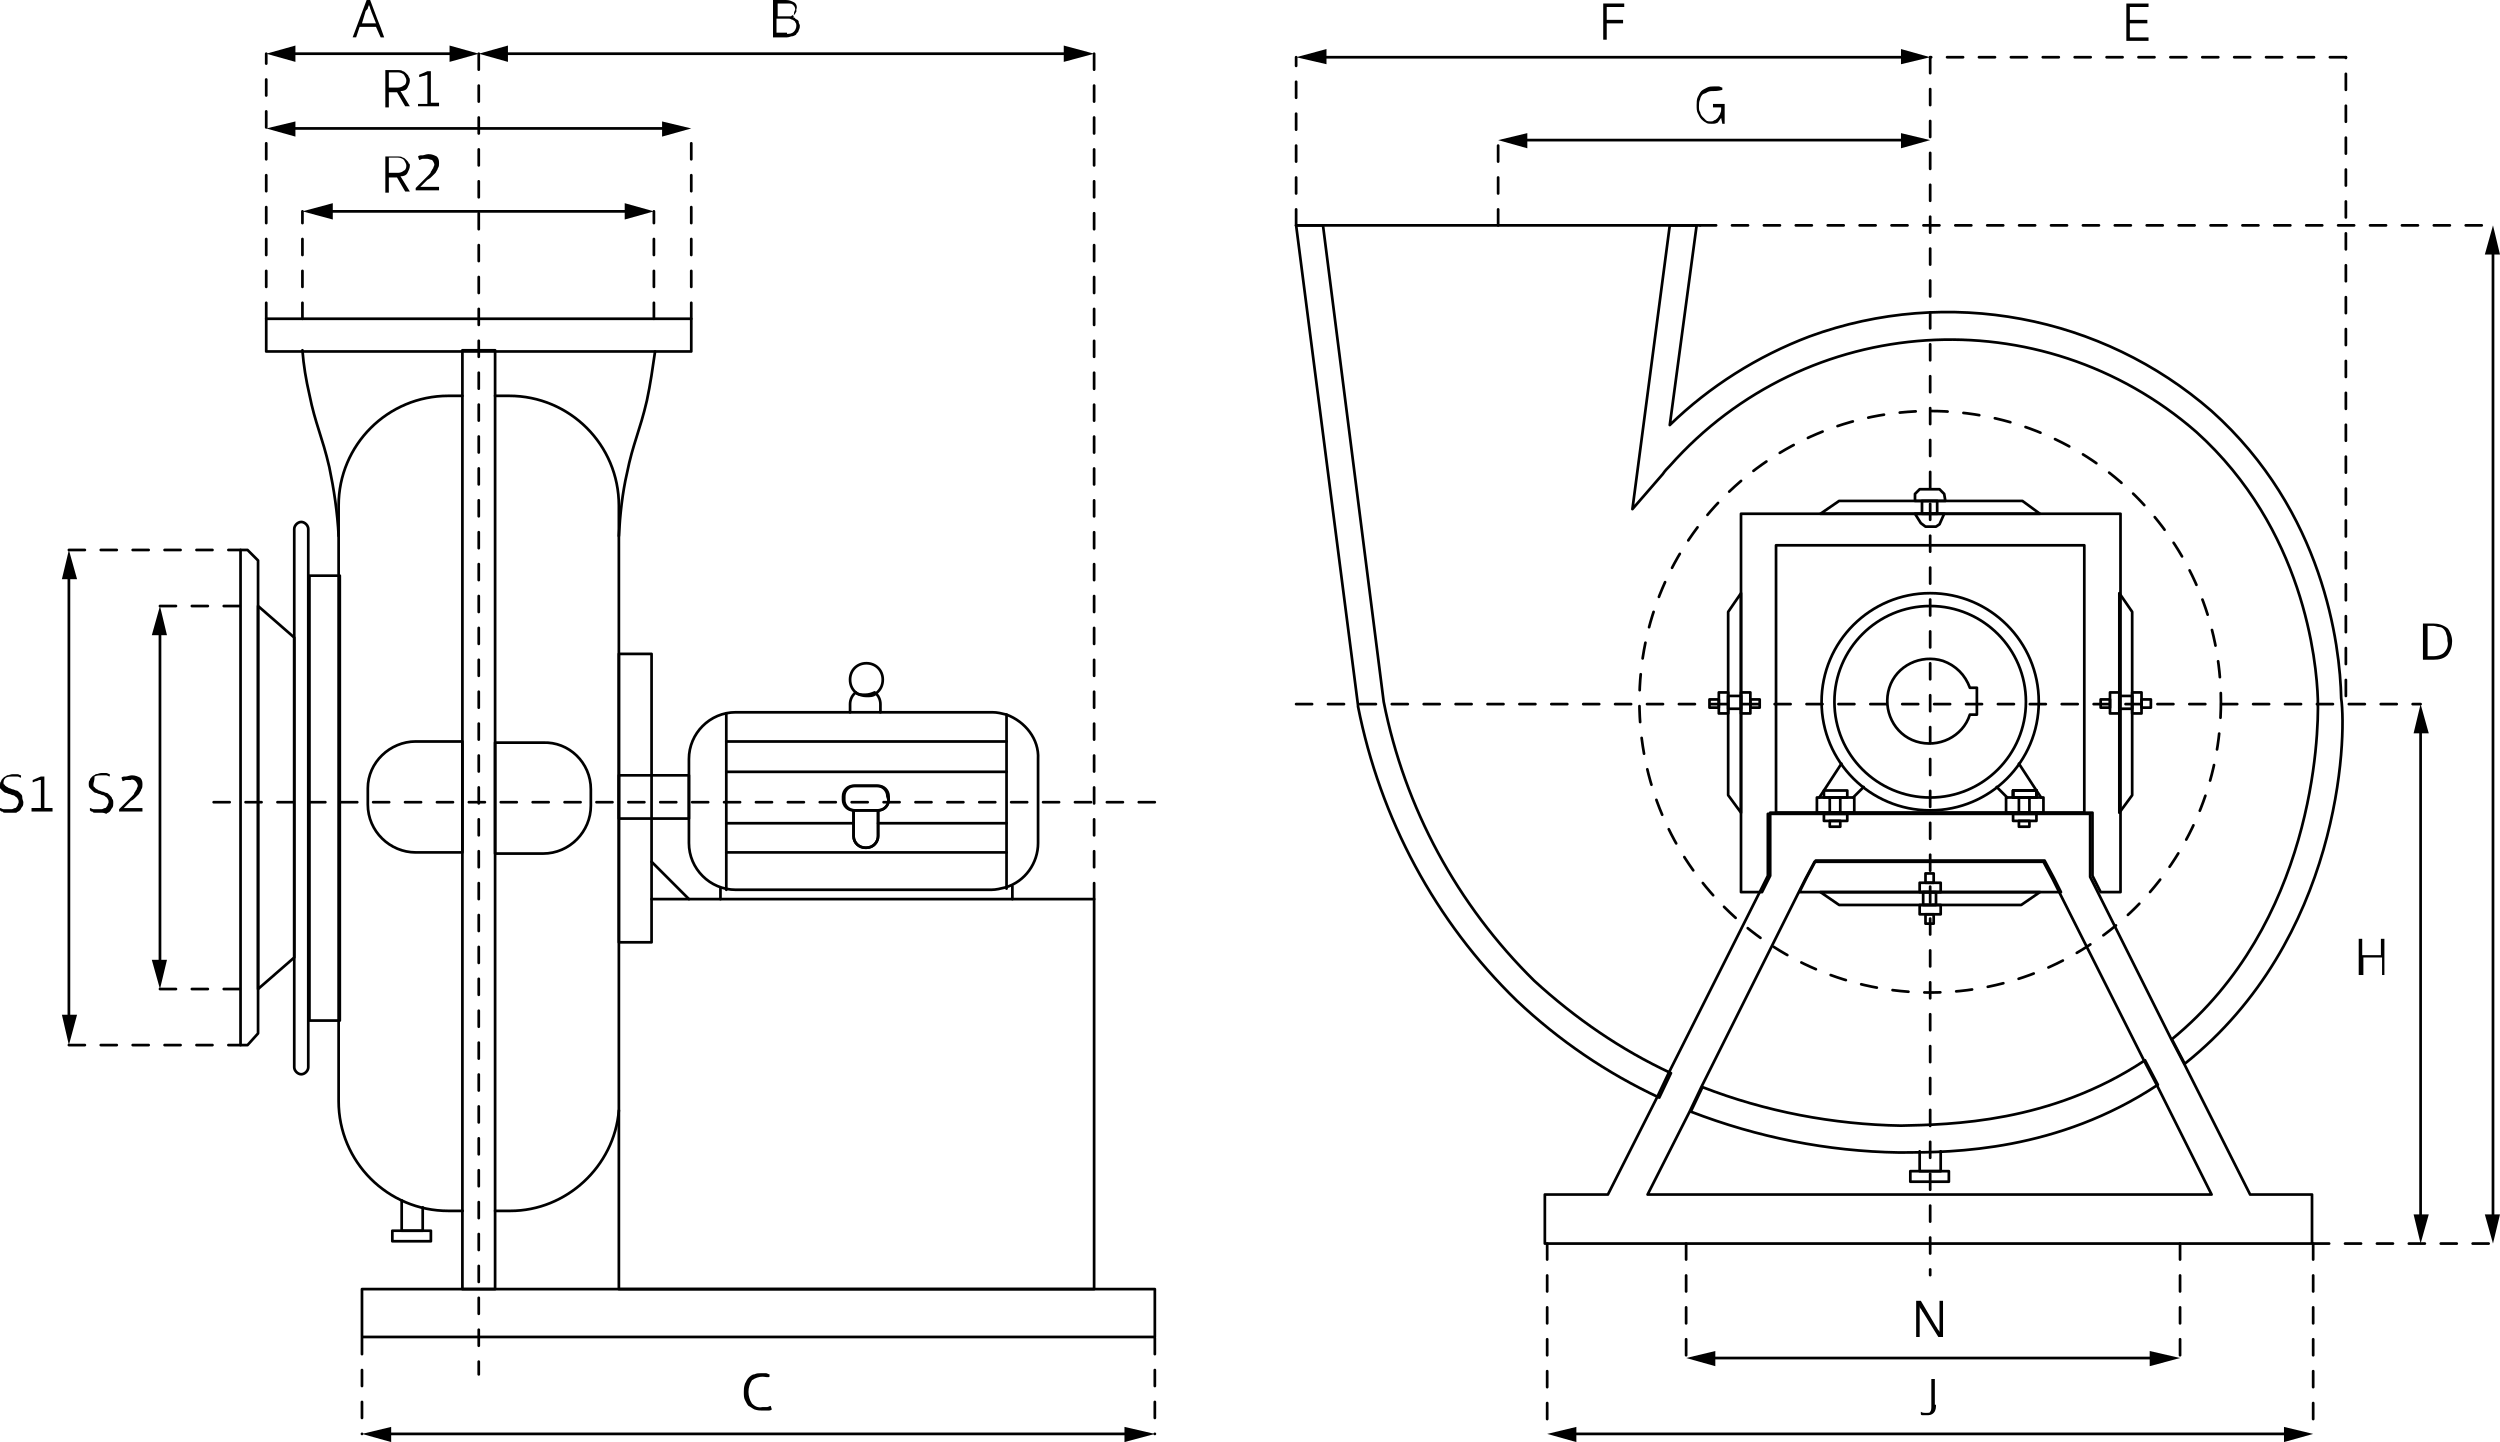 <?xml version="1.0" encoding="utf-8"?>
<!-- Generator: Adobe Illustrator 23.0.3, SVG Export Plug-In . SVG Version: 6.00 Build 0)  -->
<svg version="1.1" id="Layer_1" xmlns="http://www.w3.org/2000/svg" xmlns:xlink="http://www.w3.org/1999/xlink" x="0px" y="0px"
	 viewBox="0 0 214.1 123.5" style="enable-background:new 0 0 214.1 123.5;" xml:space="preserve">
<style type="text/css">
	.st0{fill:none;stroke:#000000;stroke-width:0.233;stroke-linecap:round;stroke-linejoin:round;}
	.st1{fill:none;stroke:#000000;stroke-width:0.233;stroke-linecap:round;stroke-linejoin:round;stroke-dasharray:1.366;}
</style>
<title>WTH-D</title>
<g>
	<g id="_3-4">
		<path class="st0" d="M143.1,91.9l-1,2.1c-4.5-2.1-8.6-4.9-12.2-8.3c-7-6.8-11.7-15.6-13.6-25.2l0-0.1L111,19.3h2.3l5.2,40.8
			c1.8,9.1,6.3,17.4,12.9,23.9C134.9,87.2,138.8,89.9,143.1,91.9z"/>
		<path class="st0" d="M183.7,90.8l1.1,2.1c-8.6,5.7-17.5,5.8-21.9,5.8c-0.1,0-0.2,0-0.3,0c-6.1-0.1-12.1-1.3-17.8-3.5l1-2.1
			c5.4,2.1,11.2,3.2,17,3.3C167,96.3,175.6,96.2,183.7,90.8z"/>
		<path class="st0" d="M187.1,91.1l-1.1-2.1c12.1-9.9,12.6-25.9,12.5-29.1c-0.1-3.3-1.2-14.6-10.4-22.9
			c-13.3-11.6-33.4-10.3-45.1,2.9c-0.2,0.2-0.4,0.4-0.6,0.7l-2.6,3l3.2-24.3h2.3l-2.3,17.1c3.4-3.3,7.5-5.9,12-7.6
			c11.8-4.3,25-1.8,34.4,6.4c9.6,8.6,11,20,11.1,24.6C201,63.3,200.4,80.5,187.1,91.1z"/>
		<polyline class="st0" points="145.6,19.3 143.2,19.3 113.4,19.3 111,19.3 		"/>
		<path class="st0" d="M192.7,102.3l-5.6-11.1l-1.1-2.1l-6.3-12.6l-0.7-1.4v-5.4h-27.6V75l-0.7,1.4l-7.8,15.5l-1,2.1l-4.2,8.3h-5.4
			v4.2h65.7v-4.2H192.7z M141.1,102.3l3.6-7.1l1-2.1l8.3-16.6l0.6-1.2l0.8-1.5h19.6l0.8,1.5l0.6,1.2l7.2,14.3l1.1,2.1l4.7,9.4
			L141.1,102.3z"/>
		<path class="st0" d="M152.1,46.7v22.9h26.4V46.7H152.1z M174.4,67.7h-2v0.6h2L174.4,67.7"/>
		<polygon class="st0" points="176.5,76.4 154.1,76.4 154.7,75.2 155.5,73.7 175.1,73.7 175.9,75.2 		"/>
		<path class="st0" d="M149.1,44v32.4h1.8l0.7-1.4v-5.4h27.6V75l0.7,1.4h1.7V44H149.1z M174.4,67.7h-2v0.6h2L174.4,67.7"/>
		<polygon class="st0" points="174.7,44 155.9,44 157.5,42.9 173.2,42.9 		"/>
		<polygon class="st0" points="174.7,76.4 155.9,76.4 157.5,77.5 173.1,77.5 		"/>
		<polygon class="st0" points="181.5,69.6 181.5,50.8 182.6,52.4 182.6,68.1 		"/>
		<polygon class="st0" points="149.1,69.6 149.1,50.8 148,52.4 148,68.1 		"/>
		<path class="st0" d="M169.3,58.9v2.3h-0.6c-0.6,1.9-2.7,2.9-4.6,2.3c-1.9-0.6-2.9-2.7-2.3-4.6c0.6-1.9,2.7-2.9,4.6-2.3
			c1.1,0.4,1.9,1.2,2.3,2.3L169.3,58.9z"/>
		<circle class="st0" cx="165.3" cy="60.1" r="8.2"/>
		<circle class="st0" cx="165.3" cy="60.1" r="9.3"/>
		<path class="st0" d="M166.6,42.9H164v-0.6l0.4-0.4h1.7l0.4,0.4L166.6,42.9z"/>
		<path class="st0" d="M165.8,45.1h-0.9l-0.4-0.3L164,44h2.5l-0.4,0.9L165.8,45.1z"/>
		<rect x="164.6" y="42.9" class="st0" width="1.3" height="1.1"/>
		<rect x="148" y="59.6" class="st0" width="1.1" height="1.1"/>
		<rect x="146.4" y="59.9" class="st0" width="0.8" height="0.7"/>
		<rect x="149.9" y="59.9" class="st0" width="0.8" height="0.7"/>
		<rect x="147.2" y="59.3" class="st0" width="0.8" height="1.8"/>
		<rect x="149.1" y="59.3" class="st0" width="0.8" height="1.8"/>
		<rect x="181.5" y="59.6" class="st0" width="1.1" height="1.1"/>
		<rect x="179.9" y="59.9" class="st0" width="0.8" height="0.7"/>
		<rect x="183.4" y="59.9" class="st0" width="0.8" height="0.7"/>
		<rect x="180.7" y="59.3" class="st0" width="0.8" height="1.8"/>
		<rect x="182.6" y="59.3" class="st0" width="0.8" height="1.8"/>
		<rect x="164.7" y="76.4" class="st0" width="1.1" height="1.1"/>
		<rect x="164.9" y="74.8" class="st0" width="0.7" height="0.8"/>
		<rect x="164.9" y="78.3" class="st0" width="0.7" height="0.8"/>
		<rect x="164.4" y="75.6" class="st0" width="1.8" height="0.8"/>
		<polyline class="st0" points="164.4,98.6 164.4,100.3 166.2,100.3 166.2,98.6 		"/>
		<rect x="163.6" y="100.3" class="st0" width="3.3" height="0.9"/>
		<rect x="164.4" y="77.5" class="st0" width="1.8" height="0.8"/>
		<rect x="155.6" y="68.3" class="st0" width="3.2" height="1.3"/>
		<polyline class="st0" points="155.8,68.3 156.2,67.7 156.2,67.7 157.7,65.4 		"/>
		<line class="st0" x1="159.6" y1="67.4" x2="158.7" y2="68.3"/>
		<polyline class="st0" points="156.2,67.7 156.2,68.3 156.7,68.3 157.6,68.3 158.2,68.3 158.2,67.7 156.2,67.7 		"/>
		<rect x="156.7" y="68.3" class="st0" width="0.9" height="1.3"/>
		<rect x="156.7" y="70.3" class="st0" width="0.9" height="0.5"/>
		<rect x="156.2" y="69.7" class="st0" width="2" height="0.6"/>
		<rect x="171.8" y="68.3" class="st0" width="3.2" height="1.3"/>
		<line class="st0" x1="174.4" y1="67.7" x2="172.9" y2="65.4"/>
		<line class="st0" x1="174.8" y1="68.3" x2="174.4" y2="67.7"/>
		<line class="st0" x1="171.9" y1="68.3" x2="171" y2="67.4"/>
		<polygon class="st0" points="174.4,67.7 172.4,67.7 172.4,68.3 172.9,68.3 173.9,68.3 174.4,68.3 174.4,67.7 		"/>
		<rect x="172.9" y="68.3" class="st0" width="0.9" height="1.3"/>
		<rect x="172.9" y="70.3" class="st0" width="0.9" height="0.5"/>
		<rect x="172.4" y="69.7" class="st0" width="2" height="0.6"/>
		<circle class="st1" cx="165.3" cy="60.1" r="24.9"/>
		<line class="st1" x1="165.3" y1="4.9" x2="165.3" y2="109.2"/>
		<line class="st1" x1="111" y1="60.3" x2="207.3" y2="60.3"/>
		<line class="st1" x1="111" y1="19.3" x2="111" y2="4.9"/>
		<line class="st1" x1="200.9" y1="59.6" x2="200.9" y2="4.9"/>
		<line class="st1" x1="145.6" y1="19.3" x2="213.5" y2="19.3"/>
		<line class="st1" x1="198.1" y1="106.5" x2="213.5" y2="106.5"/>
		<line class="st1" x1="132.5" y1="106.5" x2="132.5" y2="122.8"/>
		<line class="st1" x1="198.1" y1="106.5" x2="198.1" y2="122.8"/>
		<line class="st1" x1="144.4" y1="106.5" x2="144.4" y2="116.3"/>
		<line class="st1" x1="186.7" y1="106.5" x2="186.7" y2="116.3"/>
		<line class="st0" x1="213.5" y1="21.4" x2="213.5" y2="104.4"/>
		<polygon points="212.8,21.8 213.5,19.3 214.1,21.8 		"/>
		<polygon points="212.8,104 213.5,106.5 214.1,104 		"/>
		<line class="st0" x1="146.4" y1="116.3" x2="184.6" y2="116.3"/>
		<polygon points="146.9,117 144.4,116.3 146.9,115.7 		"/>
		<polygon points="184.1,117 186.7,116.3 184.1,115.7 		"/>
		<line class="st0" x1="134.5" y1="122.8" x2="196.1" y2="122.8"/>
		<polygon points="135,123.5 132.5,122.8 135,122.2 		"/>
		<polygon points="195.6,123.5 198.1,122.8 195.6,122.2 		"/>
		<line class="st0" x1="113.1" y1="4.9" x2="163.2" y2="4.9"/>
		<polygon points="113.6,5.5 111,4.9 113.6,4.2 		"/>
		<polygon points="162.8,5.5 165.3,4.9 162.8,4.2 		"/>
		<line class="st1" x1="200.9" y1="4.9" x2="165.3" y2="4.9"/>
		<line class="st1" x1="128.3" y1="19.3" x2="128.3" y2="12"/>
		<line class="st0" x1="163.2" y1="12" x2="130.4" y2="12"/>
		<polygon points="162.8,11.4 165.3,12 162.8,12.7 		"/>
		<polygon points="130.8,11.4 128.3,12 130.8,12.7 		"/>
		<line class="st0" x1="207.3" y1="62.4" x2="207.3" y2="104.4"/>
		<polygon points="206.7,62.8 207.3,60.3 208,62.8 		"/>
		<polygon points="206.7,104 207.3,106.5 208,104 		"/>
		<path d="M137.3,0.3h1.8v0.3h-1.5v1.1h1.4V2h-1.4v1.4h-0.3V0.3z"/>
		<path d="M182.1,0.3h1.9v0.3h-1.6v1.1h1.5V2h-1.5v1.2h1.6v0.3h-1.9V0.3z"/>
		<path d="M146.7,7.8c-0.2,0-0.3,0-0.5,0.1c-0.1,0.1-0.3,0.1-0.4,0.2c-0.1,0.1-0.2,0.3-0.2,0.4c-0.1,0.2-0.1,0.4-0.1,0.6
			c0,0.2,0,0.4,0.1,0.5c0,0.1,0.1,0.3,0.2,0.4c0.1,0.1,0.2,0.2,0.3,0.3c0.1,0.1,0.3,0.1,0.4,0.1c0.1,0,0.2,0,0.3-0.1
			c0.1,0,0.2-0.1,0.3-0.2c0.1-0.1,0.1-0.2,0.2-0.3c0-0.1,0.1-0.2,0.1-0.4V9.2h-0.7V8.9h1v1.7h-0.2l-0.1-0.5
			c-0.1,0.1-0.2,0.3-0.3,0.4c-0.2,0.1-0.3,0.1-0.5,0.1c-0.2,0-0.4,0-0.5-0.1c-0.2-0.1-0.3-0.2-0.4-0.3c-0.1-0.1-0.2-0.3-0.3-0.5
			c-0.1-0.2-0.1-0.4-0.1-0.7c0-0.2,0-0.5,0.1-0.7c0.1-0.2,0.2-0.4,0.3-0.5c0.1-0.1,0.3-0.2,0.5-0.3c0.2-0.1,0.4-0.1,0.6-0.1
			c0.1,0,0.3,0,0.4,0c0.1,0,0.2,0.1,0.3,0.1c0,0,0,0.1,0,0.1s0,0.1,0,0.1C147.1,7.8,146.9,7.8,146.7,7.8z"/>
		<path d="M210,54.9c0,0.4-0.1,0.8-0.4,1.2c-0.3,0.3-0.7,0.4-1.2,0.4h-0.9v-3.1h0.9c0.4,0,0.8,0.1,1.2,0.4
			C209.8,54,210,54.5,210,54.9z M209.6,54.9c0-0.2,0-0.4-0.1-0.6c0-0.1-0.1-0.3-0.2-0.4c-0.1-0.1-0.2-0.2-0.4-0.2
			c-0.2,0-0.3-0.1-0.5-0.1h-0.5v2.6h0.5c0.3,0,0.7-0.1,0.9-0.3C209.6,55.6,209.7,55.2,209.6,54.9z"/>
		<path d="M204,82h-1.6v1.5H202v-3.1h0.3v1.4h1.6v-1.4h0.3v3.1H204V82z"/>
		<path d="M165.8,113.6c0.1,0.1,0.1,0.2,0.2,0.3s0.1,0.2,0.1,0.2l0,0c0-0.1,0-0.2,0-0.3c0-0.1,0-0.2,0-0.4v-2h0.3v3.1h-0.4l-1.3-2.1
			c-0.1-0.1-0.1-0.2-0.2-0.3c-0.1-0.1-0.1-0.2-0.1-0.3v0l0,0l0,0h0c0,0.1,0,0.2,0,0.3c0,0.1,0,0.2,0,0.4v2h-0.3v-3.1h0.4
			L165.8,113.6z"/>
		<path d="M165.8,120.3c0,0.2,0,0.5-0.2,0.7c-0.2,0.2-0.4,0.2-0.6,0.2c-0.1,0-0.2,0-0.3,0c-0.1,0-0.2,0-0.2-0.1c0,0,0-0.1,0-0.1
			c0,0,0-0.1,0-0.1c0.1,0.1,0.3,0.1,0.5,0.1c0.1,0,0.3,0,0.3-0.1c0.1-0.1,0.1-0.3,0.1-0.5v-2.3h0.3V120.3z"/>
		<rect x="22.8" y="27.3" class="st0" width="36.4" height="2.8"/>
		<path class="st0" d="M42.4,33.9h1.2c5.2,0,9.4,4.2,9.4,9.4c0,0,0,0,0,0v51c0,0.3,0,0.6,0,0.8c-0.4,4.8-4.5,8.6-9.3,8.6h-1.2"/>
		<path class="st0" d="M39.6,103.7h-1.2c-5.2,0-9.4-4.2-9.4-9.4v-51c0-5.2,4.2-9.4,9.4-9.4h1.2"/>
		<path class="st0" d="M25.9,30c0.1,1.3,0.3,2.5,0.6,3.8c0.5,2.5,1.1,3.6,1.7,6.2c0.4,1.9,0.7,3.9,0.8,5.9"/>
		<path class="st0" d="M53,45.9c0.1-1.8,0.3-3.7,0.7-5.4c0.5-2.5,1.1-3.6,1.7-6.2c0.3-1.4,0.5-2.8,0.7-4.2"/>
		<polyline class="st0" points="42.4,103.7 42.4,73 42.4,63.5 42.4,33.9 42.4,30 39.6,30 39.6,33.9 39.6,63.5 39.6,73 39.6,103.7 		
			"/>
		<polyline class="st0" points="39.6,103.7 39.6,110.4 42.4,110.4 42.4,103.7 		"/>
		<path class="st0" d="M35.6,63.5h4V73h-4c-2.2,0-4.1-1.8-4.1-4.1v-1.4C31.5,65.3,33.4,63.5,35.6,63.5z"/>
		<path class="st0" d="M50.6,67.6V69c0,2.2-1.8,4.1-4.1,4.1h-4.1v-9.5h4.1C48.7,63.5,50.6,65.3,50.6,67.6z"/>
		<path class="st0" d="M86.2,61.2c-0.4-0.1-0.8-0.2-1.2-0.2H63c-2.2,0-4,1.8-4,4v7.2c0,2.2,1.8,4,4,4h21.9c0.4,0,0.8-0.1,1.2-0.2
			c1.7-0.5,2.8-2.1,2.8-3.8v-7.2C89,63.3,87.8,61.8,86.2,61.2z M76.1,68.5c0,0.5-0.4,0.9-0.9,0.9v2.2c0,0.5-0.4,1-1,1c0,0,0,0,0,0
			h-0.1c-0.5,0-1-0.4-1-1v-2.2c-0.5,0-0.9-0.4-0.9-0.9v-0.3c0-0.5,0.4-0.9,0.9-0.9c0,0,0,0,0,0h2c0.5,0,0.9,0.4,0.9,0.9c0,0,0,0,0,0
			L76.1,68.5z"/>
		<polyline class="st0" points="62.2,61.1 62.2,63.5 62.2,66.1 62.2,70.5 62.2,73 62.2,76.2 		"/>
		<polyline class="st0" points="86.2,61.2 86.2,63.5 86.2,66.1 86.2,70.5 86.2,73 86.2,76.1 		"/>
		<line class="st0" x1="86.2" y1="63.5" x2="62.2" y2="63.5"/>
		<line class="st0" x1="86.2" y1="66.1" x2="62.2" y2="66.1"/>
		<line class="st0" x1="73.1" y1="70.5" x2="62.2" y2="70.5"/>
		<line class="st0" x1="86.2" y1="70.5" x2="75.2" y2="70.5"/>
		<line class="st0" x1="86.2" y1="73" x2="62.2" y2="73"/>
		<rect x="53" y="66.4" class="st0" width="6" height="3.7"/>
		<path class="st0" d="M76.1,68.2v0.3c0,0.5-0.4,0.9-0.9,0.9c0,0,0,0,0,0h-2c0,0,0,0,0,0c-0.5,0-0.9-0.4-0.9-0.9v-0.3
			c0-0.5,0.4-0.9,0.9-0.9c0,0,0,0,0,0h2C75.7,67.3,76.1,67.7,76.1,68.2C76.1,68.2,76.1,68.2,76.1,68.2z"/>
		<path class="st0" d="M75.2,69.4v2.2c0,0.5-0.4,1-1,1c0,0,0,0,0,0h-0.1c-0.5,0-1-0.4-1-1v-2.2c0,0,0,0,0,0L75.2,69.4
			C75.2,69.4,75.2,69.4,75.2,69.4z"/>
		<path class="st0" d="M72.8,61v-0.7c0-0.4,0.2-0.8,0.5-1c0.2,0.2,0.5,0.2,0.8,0.2c0.3,0,0.6-0.1,0.8-0.2c0.3,0.2,0.5,0.6,0.5,1V61"
			/>
		<path class="st0" d="M75.6,58.2c0,0.5-0.2,0.9-0.6,1.2c-0.2,0.2-0.5,0.2-0.8,0.2c-0.3,0-0.6-0.1-0.8-0.2c-0.4-0.3-0.6-0.7-0.6-1.2
			c0-0.8,0.6-1.4,1.4-1.4C75,56.8,75.6,57.4,75.6,58.2C75.6,58.2,75.6,58.2,75.6,58.2z"/>
		<rect x="53" y="56" class="st0" width="2.8" height="24.7"/>
		<polyline class="st0" points="53,95.1 53,110.4 93.7,110.4 93.7,77 86.7,77 61.7,77 55.8,77 		"/>
		<line class="st0" x1="61.7" y1="77" x2="61.7" y2="76.1"/>
		<line class="st0" x1="86.7" y1="77" x2="86.7" y2="75.9"/>
		<rect x="31" y="110.4" class="st0" width="67.9" height="4.1"/>
		<line class="st0" x1="59" y1="77" x2="55.8" y2="73.8"/>
		<path class="st0" d="M25.8,44.7L25.8,44.7c0.3,0,0.6,0.3,0.6,0.6v46.1c0,0.3-0.3,0.6-0.6,0.6h0c-0.3,0-0.6-0.3-0.6-0.6V45.3
			C25.2,45,25.5,44.7,25.8,44.7z"/>
		<rect x="26.5" y="49.3" class="st0" width="2.6" height="38.1"/>
		<path class="st0" d="M21.2,89.5h-0.6V47.1h0.6l0.9,0.9v40.5L21.2,89.5z"/>
		<polygon class="st0" points="25.2,82 22.1,84.7 22.1,51.9 25.2,54.6 		"/>
		<polyline class="st0" points="34.4,102.8 34.4,105.4 36.2,105.4 36.2,103.4 		"/>
		<rect x="33.6" y="105.4" class="st0" width="3.3" height="0.9"/>
		<line class="st1" x1="22.8" y1="27.3" x2="22.8" y2="4.6"/>
		<line class="st1" x1="59.2" y1="27.3" x2="59.2" y2="11"/>
		<line class="st1" x1="25.9" y1="27.3" x2="25.9" y2="18.1"/>
		<line class="st1" x1="56" y1="27.3" x2="56" y2="18.1"/>
		<line class="st1" x1="93.7" y1="77" x2="93.7" y2="4.6"/>
		<line class="st1" x1="5.9" y1="47.1" x2="20.6" y2="47.1"/>
		<line class="st1" x1="5.9" y1="89.5" x2="20.6" y2="89.5"/>
		<line class="st1" x1="13.7" y1="51.9" x2="20.6" y2="51.9"/>
		<line class="st1" x1="13.7" y1="84.7" x2="20.6" y2="84.7"/>
		<line class="st1" x1="31" y1="114.6" x2="31" y2="122.8"/>
		<line class="st1" x1="98.9" y1="114.6" x2="98.9" y2="122.8"/>
		<line class="st1" x1="18.3" y1="68.7" x2="98.9" y2="68.7"/>
		<line class="st1" x1="41" y1="4.6" x2="41" y2="117.7"/>
		<line class="st0" x1="24.8" y1="4.6" x2="38.9" y2="4.6"/>
		<polygon points="25.3,5.3 22.8,4.6 25.3,3.9 		"/>
		<polygon points="38.5,5.3 41,4.6 38.5,3.9 		"/>
		<line class="st0" x1="91.6" y1="4.6" x2="43.1" y2="4.6"/>
		<polygon points="91.1,3.9 93.7,4.6 91.1,5.3 		"/>
		<polygon points="43.5,3.9 41,4.6 43.5,5.3 		"/>
		<line class="st0" x1="57.1" y1="11" x2="24.8" y2="11"/>
		<polygon points="56.7,10.4 59.2,11 56.7,11.7 		"/>
		<polygon points="25.3,10.4 22.8,11 25.3,11.7 		"/>
		<line class="st0" x1="28" y1="18.1" x2="54" y2="18.1"/>
		<polygon points="28.5,18.8 25.9,18.1 28.5,17.4 		"/>
		<polygon points="53.5,18.8 56,18.1 53.5,17.4 		"/>
		<line class="st0" x1="13.7" y1="53.9" x2="13.7" y2="82.6"/>
		<polygon points="13,54.4 13.7,51.9 14.3,54.4 		"/>
		<polygon points="13,82.2 13.7,84.7 14.3,82.2 		"/>
		<line class="st0" x1="5.9" y1="49.2" x2="5.9" y2="87.4"/>
		<polygon points="5.3,49.6 5.9,47.1 6.6,49.6 		"/>
		<polygon points="5.3,86.9 5.9,89.5 6.6,86.9 		"/>
		<line class="st0" x1="33.1" y1="122.8" x2="96.8" y2="122.8"/>
		<polygon points="33.5,123.5 31,122.8 33.5,122.2 		"/>
		<polygon points="96.3,123.5 98.9,122.8 96.3,122.2 		"/>
		<path d="M65.3,117.9c-0.3,0-0.6,0.1-0.9,0.3c-0.4,0.6-0.4,1.4,0,2c0.2,0.2,0.5,0.4,0.9,0.3c0.1,0,0.2,0,0.4,0
			c0.1,0,0.2-0.1,0.3-0.1l0.1,0.3c-0.1,0.1-0.2,0.1-0.4,0.1c-0.1,0-0.3,0-0.4,0c-0.2,0-0.4,0-0.7-0.1c-0.2-0.1-0.3-0.2-0.5-0.3
			c-0.1-0.1-0.2-0.3-0.3-0.5c-0.1-0.2-0.1-0.4-0.1-0.7c0-0.2,0-0.4,0.1-0.7c0.1-0.2,0.2-0.4,0.3-0.5c0.1-0.1,0.3-0.3,0.5-0.3
			c0.2-0.1,0.4-0.1,0.6-0.1c0.1,0,0.3,0,0.4,0c0.1,0,0.2,0.1,0.3,0.1c0,0,0,0.1,0,0.1s0,0.1,0,0.1C65.8,118,65.5,117.9,65.3,117.9z"
			/>
		<path d="M8.6,69.6c-0.1,0-0.2,0-0.3,0c-0.1,0-0.2,0-0.2,0c-0.1,0-0.1,0-0.2-0.1c-0.1,0-0.1,0-0.2-0.1c0,0,0-0.1,0-0.1s0-0.1,0-0.1
			c0.1,0,0.2,0.1,0.3,0.1c0.1,0,0.3,0,0.4,0c0.1,0,0.2,0,0.3,0c0.1,0,0.2-0.1,0.3-0.1c0.1,0,0.1-0.1,0.2-0.2c0-0.1,0.1-0.2,0.1-0.3
			c0-0.1,0-0.2-0.1-0.3c0-0.1-0.1-0.1-0.2-0.2c-0.1-0.1-0.2-0.1-0.2-0.1c-0.1,0-0.2-0.1-0.3-0.1c-0.1,0-0.2-0.1-0.3-0.1
			c-0.1,0-0.2-0.1-0.3-0.2c-0.1-0.1-0.2-0.2-0.2-0.2c-0.1-0.1-0.1-0.2-0.1-0.4c0-0.1,0-0.2,0.1-0.3c0-0.1,0.1-0.2,0.2-0.3
			c0.1-0.1,0.2-0.1,0.3-0.2c0.2,0,0.3-0.1,0.5-0.1c0.1,0,0.3,0,0.4,0c0.1,0,0.2,0.1,0.3,0.1c0,0,0,0.1,0,0.1c0,0,0,0.1,0,0.1
			c-0.1,0-0.2-0.1-0.3-0.1c-0.1,0-0.2,0-0.4,0c-0.2,0-0.4,0-0.6,0.1C8.1,66.9,8,67,8,67.2c0,0.1,0,0.2,0.1,0.2
			c0,0.1,0.1,0.1,0.2,0.2c0.1,0,0.1,0.1,0.2,0.1c0.1,0,0.2,0.1,0.3,0.1c0.1,0,0.2,0.1,0.3,0.1c0.1,0,0.2,0.1,0.3,0.2
			c0.1,0.1,0.2,0.2,0.2,0.3c0.1,0.1,0.1,0.2,0.1,0.4c0,0.1,0,0.3-0.1,0.4c-0.1,0.1-0.1,0.2-0.2,0.3c-0.1,0.1-0.2,0.1-0.3,0.2
			C8.9,69.6,8.8,69.6,8.6,69.6z"/>
		<path d="M11.2,66.8c-0.1,0-0.3,0-0.4,0c-0.1,0-0.2,0.1-0.3,0.1l-0.1-0.3c0.1-0.1,0.2-0.1,0.4-0.1c0.1,0,0.3-0.1,0.5-0.1
			c0.3,0,0.5,0.1,0.7,0.2c0.2,0.2,0.2,0.4,0.2,0.6c0,0.1,0,0.3-0.1,0.4c0,0.1-0.1,0.2-0.2,0.4c-0.1,0.1-0.2,0.2-0.3,0.3
			c-0.1,0.1-0.2,0.2-0.4,0.3l-0.6,0.6h1.6v0.3h-2v-0.2l0.8-0.8c0.1-0.1,0.2-0.2,0.3-0.3c0.1-0.1,0.2-0.2,0.2-0.3
			c0.1-0.1,0.1-0.2,0.2-0.3c0-0.1,0.1-0.2,0.1-0.3c0-0.1-0.1-0.3-0.2-0.4C11.5,66.8,11.3,66.7,11.2,66.8z"/>
		<path d="M0.9,69.6c-0.1,0-0.2,0-0.3,0c-0.1,0-0.2,0-0.2,0c-0.1,0-0.1,0-0.2-0.1c-0.1,0-0.1,0-0.2-0.1c0,0,0-0.1,0-0.1s0-0.1,0-0.1
			c0.1,0,0.2,0.1,0.3,0.1c0.1,0,0.3,0,0.4,0c0.1,0,0.2,0,0.3,0c0.1,0,0.2-0.1,0.3-0.1c0.1,0,0.1-0.1,0.2-0.2c0-0.1,0.1-0.2,0.1-0.3
			c0-0.1,0-0.2-0.1-0.3c0-0.1-0.1-0.1-0.2-0.2c-0.1-0.1-0.2-0.1-0.2-0.1c-0.1,0-0.2-0.1-0.3-0.1c-0.1,0-0.2-0.1-0.3-0.1
			c-0.1,0-0.2-0.1-0.3-0.2c-0.1-0.1-0.2-0.2-0.2-0.2C0,67.4,0,67.3,0,67.2c0-0.1,0-0.2,0.1-0.3c0-0.1,0.1-0.2,0.2-0.3
			c0.1-0.1,0.2-0.1,0.3-0.2c0.2,0,0.3-0.1,0.5-0.1c0.1,0,0.3,0,0.4,0c0.1,0,0.2,0.1,0.3,0.1c0,0,0,0.1,0,0.1c0,0,0,0.1,0,0.1
			c-0.1,0-0.2-0.1-0.3-0.1c-0.1,0-0.2,0-0.4,0c-0.2,0-0.4,0-0.6,0.1c-0.1,0.1-0.2,0.2-0.2,0.4c0,0.1,0,0.2,0.1,0.2
			c0,0.1,0.1,0.1,0.2,0.2c0.1,0,0.1,0.1,0.2,0.1c0.1,0,0.2,0.1,0.3,0.1c0.1,0,0.2,0.1,0.3,0.1c0.1,0,0.2,0.1,0.3,0.2
			c0.1,0.1,0.2,0.2,0.2,0.3C1.9,68.5,2,68.6,2,68.7c0,0.1,0,0.3-0.1,0.4c-0.1,0.1-0.1,0.2-0.2,0.3c-0.1,0.1-0.2,0.1-0.3,0.2
			C1.2,69.6,1,69.6,0.9,69.6z"/>
		<path d="M3.4,66.8c-0.1,0-0.2,0.1-0.3,0.1S2.9,67,2.8,67v-0.2l0.7-0.3h0.3v2.7h0.7v0.3H2.7v-0.3h0.8V66.8z"/>
		<path d="M35.1,14.2c0,0.2-0.1,0.4-0.2,0.6c-0.1,0.2-0.3,0.3-0.6,0.3l0.8,1.3h-0.4L34,15.2h-0.7v1.3H33v-3.1h1.1
			c0.1,0,0.3,0,0.4,0.1c0.1,0,0.2,0.1,0.3,0.2c0.1,0.1,0.2,0.2,0.2,0.3C35.1,14,35.1,14.1,35.1,14.2z M34.8,14.2
			c0-0.2-0.1-0.3-0.2-0.5c-0.1-0.1-0.3-0.2-0.5-0.2h-0.8v1.3h0.8c0.2,0,0.4-0.1,0.5-0.2C34.7,14.6,34.8,14.4,34.8,14.2L34.8,14.2z"
			/>
		<path d="M36.6,13.6c-0.1,0-0.3,0-0.4,0c-0.1,0-0.2,0.1-0.3,0.1l-0.1-0.3c0.1-0.1,0.2-0.1,0.4-0.1c0.1,0,0.3-0.1,0.5-0.1
			c0.3,0,0.5,0.1,0.7,0.2c0.2,0.2,0.2,0.4,0.2,0.6c0,0.1,0,0.3-0.1,0.4c0,0.1-0.1,0.2-0.2,0.4c-0.1,0.1-0.2,0.2-0.3,0.3
			c-0.1,0.1-0.2,0.2-0.4,0.3l-0.6,0.6h1.6v0.3h-2v-0.2l0.8-0.8c0.1-0.1,0.2-0.2,0.3-0.3c0.1-0.1,0.2-0.2,0.2-0.3
			c0.1-0.1,0.1-0.2,0.2-0.3c0-0.1,0.1-0.2,0.1-0.3c0-0.1-0.1-0.3-0.2-0.4C36.9,13.7,36.7,13.6,36.6,13.6z"/>
		<path d="M35.1,6.9c0,0.2-0.1,0.4-0.2,0.6c-0.1,0.2-0.3,0.3-0.6,0.3l0.8,1.3h-0.4L34,7.9h-0.7v1.3H33V6h1.1c0.1,0,0.3,0,0.4,0.1
			c0.1,0,0.2,0.1,0.3,0.2c0.1,0.1,0.2,0.2,0.2,0.3C35.1,6.7,35.1,6.8,35.1,6.9z M34.8,6.9c0-0.2-0.1-0.3-0.2-0.5
			c-0.1-0.1-0.3-0.2-0.5-0.2h-0.8v1.3h0.8c0.2,0,0.4-0.1,0.5-0.2C34.7,7.3,34.8,7.1,34.8,6.9L34.8,6.9z"/>
		<path d="M36.6,6.4c-0.1,0-0.2,0.1-0.3,0.1S36,6.6,35.9,6.6V6.4l0.7-0.3h0.3v2.7h0.7v0.3h-1.8V8.9h0.8V6.4z"/>
		<path d="M32.2,2.3h-1.4l-0.3,0.9h-0.3L31.4,0h0.3c0.2,0.5,0.4,1.1,0.6,1.6c0.2,0.5,0.4,1,0.6,1.6h-0.3L32.2,2.3z M31,2h1.2l-0.4-1
			c0-0.1-0.1-0.2-0.1-0.3s-0.1-0.2-0.1-0.3c0,0.1-0.1,0.2-0.1,0.3S31.3,0.9,31.3,1L31,2z"/>
		<path d="M67.9,1.5c0.1,0,0.2,0,0.2,0.1c0.1,0,0.1,0.1,0.2,0.1c0.1,0.1,0.1,0.1,0.1,0.2c0,0.1,0.1,0.2,0.1,0.3c0,0.1,0,0.2-0.1,0.4
			c0,0.1-0.1,0.2-0.2,0.3C68.2,3,68.1,3,67.9,3.1c-0.2,0-0.3,0.1-0.5,0.1h-1.2V0h1.1c0.3,0,0.5,0.1,0.7,0.2c0.2,0.1,0.3,0.4,0.2,0.6
			c0,0.1,0,0.2,0,0.2c-0.1,0.1-0.1,0.3-0.3,0.3C68,1.4,68,1.5,67.9,1.5L67.9,1.5z M67.4,1.4c0.1,0,0.2,0,0.3,0
			c0.1,0,0.1-0.1,0.2-0.1c0.1,0,0.1-0.1,0.1-0.2c0-0.1,0.1-0.2,0.1-0.3c0-0.2-0.1-0.3-0.2-0.4c-0.1-0.1-0.3-0.1-0.5-0.1h-0.8v1.1
			H67.4z M67.4,2.9c0.2,0,0.4,0,0.6-0.2c0.1-0.1,0.2-0.3,0.2-0.5c0-0.1,0-0.2-0.1-0.3c0-0.1-0.1-0.1-0.2-0.2c-0.1,0-0.2-0.1-0.3-0.1
			c-0.1,0-0.2,0-0.3,0h-0.8v1.2H67.4z"/>
	</g>
</g>
</svg>
